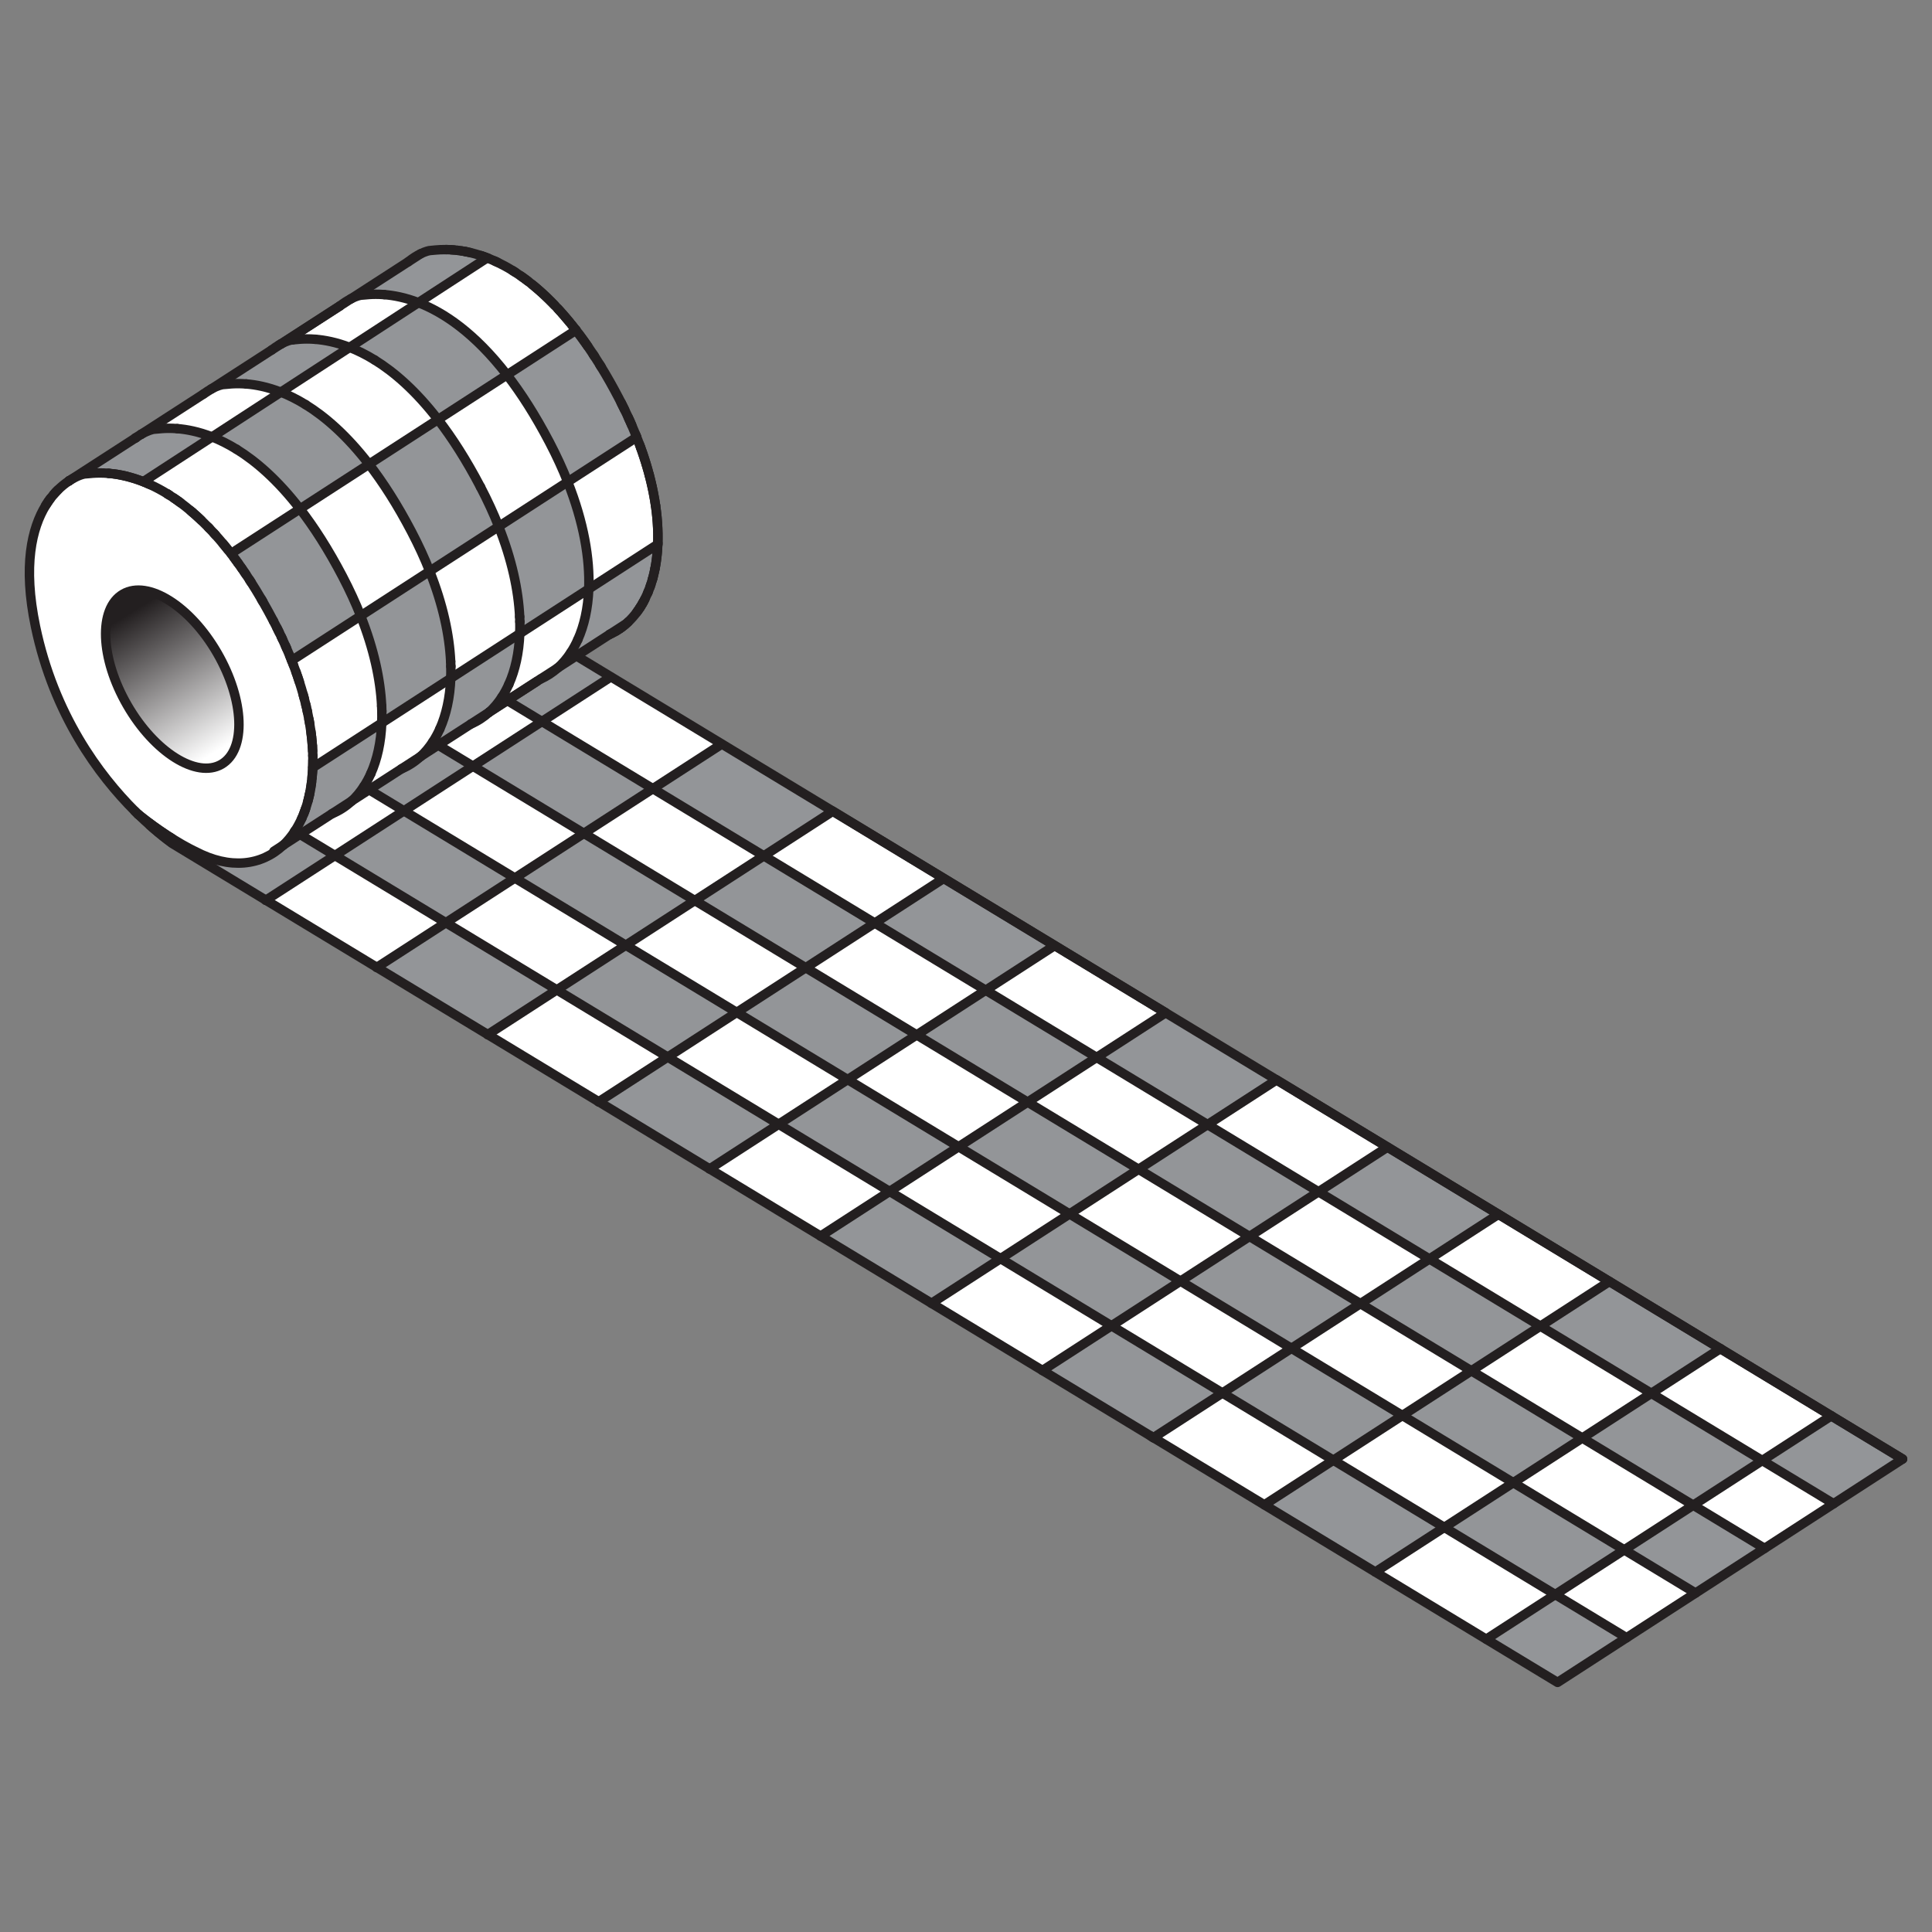 <?xml version="1.0" encoding="UTF-8"?>
<svg id="Non-Directional" xmlns="http://www.w3.org/2000/svg" xmlns:xlink="http://www.w3.org/1999/xlink" viewBox="0 0 2048 2048"><rect x="0" y="0" width="2048" height="2048" fill="#808080" stroke="none"/>
  <defs>
    <style>
      .cls-1 {
        fill: #939598;
      }

      .cls-1, .cls-2 {
        stroke-width: 0px;
      }

      .cls-3 {
        fill: none;
      }

      .cls-3, .cls-4 {
        stroke: #231f20;
        stroke-linecap: round;
        stroke-linejoin: round;
        stroke-width: 10px;
      }

      .cls-4 {
        fill: url(#linear-gradient);
      }

      .cls-2 {
        fill: #fff;
      }
    </style>
    <linearGradient id="linear-gradient" x1="229.8" y1="796.39" x2="138.98" y2="649.19" gradientTransform="translate(384.44 5.14) rotate(30)" gradientUnits="userSpaceOnUse">
      <stop offset="0" stop-color="#fff"/>
      <stop offset="1" stop-color="#231f20"/>
    </linearGradient>
  </defs>
  <g>
    <g>
      <polygon class="cls-1" points="1941.22 1500.85 2016.83 1546.64 1943.69 1593.99 1868.07 1548.2 1941.22 1500.85"/>
      <polygon class="cls-2" points="1943.69 1593.99 1870.53 1641.35 1794.91 1595.56 1868.07 1548.2 1943.69 1593.99"/>
      <polygon class="cls-2" points="1941.22 1500.85 1868.07 1548.2 1750.48 1476.99 1823.62 1429.63 1941.22 1500.85"/>
      <polygon class="cls-1" points="1870.53 1641.35 1797.38 1688.7 1721.77 1642.92 1794.91 1595.56 1870.53 1641.35"/>
      <polygon class="cls-1" points="1868.07 1548.2 1794.91 1595.56 1677.32 1524.35 1750.48 1476.99 1868.07 1548.2"/>
      <polygon class="cls-1" points="1823.62 1429.63 1750.48 1476.99 1632.88 1405.77 1706.02 1358.42 1823.62 1429.63"/>
      <polygon class="cls-2" points="1797.38 1688.7 1724.23 1736.06 1648.61 1690.27 1721.77 1642.92 1797.38 1688.7"/>
      <polygon class="cls-2" points="1677.32 1524.35 1794.91 1595.56 1721.77 1642.92 1604.17 1571.7 1677.32 1524.35"/>
      <polygon class="cls-2" points="1750.48 1476.99 1677.32 1524.35 1559.72 1453.13 1632.88 1405.77 1750.48 1476.99"/>
      <polygon class="cls-1" points="1724.23 1736.06 1651.08 1783.41 1575.51 1737.65 1575.56 1737.57 1648.61 1690.27 1724.23 1736.06"/>
      <polygon class="cls-1" points="1721.77 1642.92 1648.61 1690.27 1531.02 1619.06 1604.17 1571.7 1721.77 1642.92"/>
      <polygon class="cls-2" points="1588.42 1287.2 1706.02 1358.42 1632.88 1405.77 1515.28 1334.55 1588.42 1287.2"/>
      <polygon class="cls-1" points="1677.32 1524.35 1604.17 1571.7 1486.57 1500.48 1559.72 1453.13 1677.32 1524.35"/>
      <polygon class="cls-2" points="1531.02 1619.06 1648.61 1690.27 1575.56 1737.57 1575.51 1737.65 1457.9 1666.42 1457.93 1666.37 1531.02 1619.06"/>
      <polygon class="cls-1" points="1632.88 1405.77 1559.72 1453.13 1442.12 1381.91 1515.28 1334.55 1632.88 1405.77"/>
      <polygon class="cls-2" points="1604.17 1571.7 1531.02 1619.06 1413.42 1547.84 1486.57 1500.48 1604.17 1571.7"/>
      <polygon class="cls-1" points="1470.81 1215.97 1588.42 1287.2 1515.28 1334.55 1397.68 1263.33 1470.79 1216 1470.81 1215.97"/>
      <polygon class="cls-2" points="1559.72 1453.13 1486.57 1500.48 1368.98 1429.27 1442.12 1381.91 1559.72 1453.13"/>
      <polygon class="cls-1" points="1531.02 1619.06 1457.93 1666.37 1457.9 1666.42 1340.28 1595.2 1340.3 1595.17 1413.42 1547.84 1531.02 1619.06"/>
      <polygon class="cls-2" points="1515.28 1334.55 1442.12 1381.91 1324.53 1310.69 1397.68 1263.33 1515.28 1334.55"/>
      <polygon class="cls-1" points="1486.57 1500.48 1413.42 1547.84 1295.83 1476.62 1368.98 1429.27 1486.57 1500.48"/>
      <polygon class="cls-2" points="1470.81 1215.97 1470.79 1216 1397.68 1263.33 1280.08 1192.12 1353.16 1144.8 1353.2 1144.74 1470.81 1215.97"/>
      <polygon class="cls-1" points="1442.12 1381.91 1368.98 1429.27 1251.38 1358.05 1324.53 1310.69 1442.12 1381.91"/>
      <polygon class="cls-2" points="1413.42 1547.84 1340.3 1595.17 1340.28 1595.2 1222.67 1523.98 1295.83 1476.62 1413.42 1547.84"/>
      <polygon class="cls-1" points="1397.68 1263.33 1324.53 1310.69 1206.93 1239.47 1280.08 1192.12 1397.68 1263.33"/>
      <polygon class="cls-2" points="1251.38 1358.05 1368.98 1429.27 1295.83 1476.62 1178.23 1405.4 1251.38 1358.05"/>
      <polygon class="cls-1" points="1353.2 1144.74 1353.2 1144.74 1353.16 1144.8 1280.08 1192.12 1162.48 1120.9 1235.53 1073.61 1235.58 1073.52 1235.59 1073.52 1353.2 1144.74"/>
      <polygon class="cls-2" points="1324.53 1310.69 1251.38 1358.05 1133.78 1286.83 1206.93 1239.47 1324.53 1310.69"/>
      <polygon class="cls-1" points="1295.83 1476.62 1222.67 1523.98 1220 1522.35 1105.07 1452.76 1178.23 1405.4 1295.83 1476.62"/>
      <polygon class="cls-2" points="1162.48 1120.9 1280.08 1192.12 1206.93 1239.47 1089.33 1168.26 1162.48 1120.9"/>
      <polygon class="cls-1" points="1133.78 1286.83 1251.38 1358.05 1178.23 1405.4 1060.62 1334.19 1133.78 1286.83"/>
      <polygon class="cls-2" points="1117.97 1002.29 1235.58 1073.52 1235.53 1073.61 1162.48 1120.9 1044.88 1049.68 1117.9 1002.41 1117.97 1002.29"/>
      <polygon class="cls-1" points="1206.93 1239.47 1133.78 1286.83 1016.17 1215.61 1089.33 1168.26 1206.93 1239.47"/>
      <polygon class="cls-2" points="1178.23 1405.4 1105.07 1452.76 987.47 1381.54 1060.62 1334.19 1178.23 1405.4"/>
      <polygon class="cls-1" points="1044.88 1049.68 1162.48 1120.9 1089.33 1168.26 971.73 1097.04 1044.88 1049.68"/>
      <polygon class="cls-2" points="1016.17 1215.61 1133.78 1286.83 1060.62 1334.19 943.02 1262.97 1016.17 1215.61"/>
      <polygon class="cls-1" points="1117.97 1002.29 1117.9 1002.41 1044.88 1049.68 927.28 978.46 1000.26 931.22 1000.35 931.07 1117.97 1002.29"/>
      <polygon class="cls-2" points="971.73 1097.04 1089.33 1168.26 1016.17 1215.61 898.57 1144.39 971.73 1097.04"/>
      <polygon class="cls-1" points="943.02 1262.97 1060.62 1334.19 987.47 1381.54 869.87 1310.32 943.02 1262.97"/>
      <polygon class="cls-2" points="1044.88 1049.68 971.73 1097.04 854.12 1025.82 927.28 978.46 1044.88 1049.68"/>
      <polygon class="cls-1" points="1016.17 1215.61 943.02 1262.97 825.42 1191.75 898.57 1144.39 1016.17 1215.61"/>
      <polygon class="cls-2" points="882.74 859.84 1000.35 931.07 1000.26 931.22 927.28 978.46 809.68 907.24 882.63 860.02 882.74 859.84"/>
      <polygon class="cls-1" points="854.12 1025.82 971.73 1097.04 898.57 1144.39 780.97 1073.17 854.12 1025.82"/>
      <polygon class="cls-2" points="825.42 1191.75 943.02 1262.97 869.87 1310.32 752.27 1239.1 825.42 1191.75"/>
      <polygon class="cls-1" points="927.28 978.46 854.12 1025.82 736.53 954.6 809.68 907.24 927.28 978.46"/>
      <polygon class="cls-2" points="898.57 1144.39 825.42 1191.75 707.82 1120.53 780.97 1073.17 898.57 1144.39"/>
      <polygon class="cls-1" points="882.74 859.83 882.74 859.84 882.63 860.02 809.68 907.24 692.08 836.03 765 788.82 765.13 788.61 882.74 859.83"/>
      <polygon class="cls-2" points="736.53 954.6 854.12 1025.82 780.97 1073.17 663.38 1001.96 736.53 954.6"/>
      <polygon class="cls-1" points="707.82 1120.53 825.42 1191.75 752.27 1239.1 634.68 1167.88 707.82 1120.53"/>
      <polygon class="cls-2" points="809.68 907.24 736.53 954.6 618.93 883.38 692.08 836.03 809.68 907.24"/>
      <polygon class="cls-1" points="780.97 1073.17 707.82 1120.53 590.23 1049.31 663.38 1001.96 780.97 1073.17"/>
      <polygon class="cls-2" points="647.52 717.39 765.13 788.61 765 788.82 692.08 836.03 574.48 764.81 647.37 717.63 647.52 717.39"/>
      <polygon class="cls-1" points="736.53 954.6 663.38 1001.96 545.78 930.74 618.93 883.38 736.53 954.6"/>
      <polygon class="cls-2" points="590.23 1049.31 707.82 1120.53 634.68 1167.88 634.67 1167.88 517.08 1096.67 590.23 1049.31"/>
      <path class="cls-2" d="M696.42,548.39c.74,7.87,1.06,15.46.99,22.74,0,.65-.02,1.31-.03,1.96-.02.6-.03,1.21-.05,1.81,0,.14,0,.26,0,.4-.02.56-.04,1.11-.06,1.65l-73.16,47.36c1.28-32.19-5.34-70.7-22.32-113.54l73.08-47.31.08-.03c1.03,2.6,2.02,5.18,2.98,7.75.33.9.66,1.8.98,2.7.11.29.22.59.32.88.4,1.1.78,2.2,1.17,3.29.32.9.63,1.81.94,2.71.17.51.35,1.01.51,1.52.33.98.65,1.96.97,2.94.39,1.19.77,2.37,1.14,3.55.29.94.59,1.89.87,2.82.14.46.28.91.41,1.36.29.95.56,1.9.84,2.85.28.95.55,1.9.81,2.84.28.99.55,1.98.81,2.95.16.56.32,1.13.46,1.69.02.05.02.09.04.14.24.92.48,1.83.71,2.74.29,1.14.57,2.28.85,3.41.23.96.46,1.92.68,2.87.09.38.17.75.26,1.13.22.92.42,1.83.62,2.74.05.22.1.44.14.65.2.9.38,1.8.57,2.68.23,1.11.45,2.21.66,3.31.43,2.19.83,4.37,1.2,6.53.35,2.07.68,4.13.98,6.18.02.13.04.26.06.38.6,4.19,1.1,8.31,1.48,12.37Z"/>
      <path class="cls-1" d="M646.37,672.37l-35.41,22.88-5.87-3.56c2.75-4.22,5.25-8.8,7.45-13.73,6.68-14.92,10.76-32.98,11.57-53.65l73.16-47.36c-.06,1.51-.14,3.01-.23,4.5-.05.74-.1,1.47-.15,2.21-.06.74-.12,1.47-.18,2.2-.07.75-.14,1.5-.21,2.25-.22,2.13-.47,4.23-.76,6.31-.1.7-.2,1.39-.31,2.08-.07.44-.14.88-.21,1.32-.05.4-.12.8-.19,1.2l-.32,1.78c-.09.5-.18.99-.28,1.49-.03.17-.06.34-.1.5-.12.62-.24,1.22-.37,1.83-.1.48-.2.97-.31,1.45-.08.35-.15.69-.23,1.03-.19.84-.38,1.68-.59,2.52-.17.68-.33,1.35-.51,2.01-.14.53-.28,1.07-.43,1.59-.05.2-.11.41-.17.62-.14.52-.29,1.04-.44,1.56-.4,1.35-.81,2.69-1.25,4.01-.21.63-.42,1.26-.64,1.88-.14.41-.28.8-.42,1.2-.52,1.45-1.06,2.87-1.63,4.27-.23.59-.48,1.19-.73,1.77-.94,2.22-1.93,4.37-2.98,6.46l-.52,1.01c-.23.45-.47.9-.72,1.35-.2.39-.41.78-.63,1.17-.02.04-.03.07-.05.1-.26.47-.52.93-.78,1.39-.05.08-.1.17-.14.24-.28.48-.56.95-.85,1.43-.27.46-.55.91-.83,1.35-.05.09-.11.19-.17.28-.29.44-.56.88-.85,1.31-.02.04-.05.07-.07.11-.2.3-.4.59-.59.89-.22.32-.44.65-.66.96-.24.35-.49.7-.74,1.04-.32.45-.65.89-.98,1.34-2.8,3.77-5.84,7.19-9.09,10.26-.32.32-.65.62-.98.92-.66.61-1.34,1.2-2.01,1.77-.32.28-.65.55-.97.81-.52.43-1.04.84-1.57,1.25-.25.2-.5.38-.74.57-.4.3-.8.59-1.2.88-.26.2-.53.38-.8.56-.34.24-.68.47-1.01.7-.27.19-.54.37-.82.54-.36.24-.72.47-1.09.7-.41.26-.83.52-1.26.77-.29.17-.58.35-.87.5-.29.17-.58.34-.86.5-.83.47-1.67.91-2.52,1.33-.47.24-.95.47-1.42.69-.47.23-.95.45-1.44.66Z"/>
      <polygon class="cls-1" points="574.48 764.81 692.08 836.03 618.93 883.38 501.33 812.16 574.48 764.81"/>
      <path class="cls-1" d="M674.9,463.29s.03.1.05.14l-.08.03-73.08,47.31c-5.37-13.58-11.79-27.59-19.33-41.97-15.03-28.69-30.17-52.2-45.02-71.43l73.15-47.35c.92,1.2,1.86,2.42,2.79,3.65.47.62.93,1.24,1.4,1.87.47.62.93,1.26,1.4,1.89l1.4,1.92c.93,1.29,1.86,2.59,2.8,3.91.47.66.94,1.33,1.41,2,.44.63.88,1.26,1.32,1.9,1.9,2.75,3.8,5.57,5.71,8.47.47.71.94,1.43,1.41,2.16,1.88,2.89,3.76,5.86,5.64,8.9.47.76.95,1.52,1.41,2.29,6.12,10.01,12.25,20.8,18.35,32.46.94,1.8,1.86,3.59,2.77,5.37,1.31,2.57,2.58,5.13,3.81,7.68,1.26,2.59,2.47,5.16,3.65,7.73.37.79.73,1.58,1.09,2.37.17.38.35.77.53,1.17.33.74.66,1.47.98,2.21.39.86.77,1.74,1.14,2.6,1.51,3.46,2.95,6.89,4.33,10.31.32.8.65,1.6.97,2.41Z"/>
      <polygon class="cls-2" points="545.78 930.74 663.38 1001.96 590.23 1049.31 472.63 978.09 545.78 930.74"/>
      <path class="cls-1" d="M647.52,717.39l-.15.24-72.89,47.19-36.75-22.26,31.73-20.51,3.26-2.1h0c6.73-2.92,12.95-6.95,18.59-12.01l.02-.02,19.63-12.67,36.56,22.14Z"/>
      <path class="cls-1" d="M601.79,510.77c16.97,42.84,23.6,81.35,22.32,113.54l-73.15,47.35c.17-4.13.2-8.36.1-12.7-.04-1.72-.11-3.46-.19-5.22-1.35-28.23-8.3-60.47-22.22-95.63l73.14-47.35Z"/>
      <path class="cls-2" d="M550.96,671.67l73.15-47.35c-.81,20.67-4.89,38.73-11.57,53.65-2.2,4.92-4.7,9.51-7.45,13.73-4.04,6.21-8.66,11.64-13.76,16.23l-.02.02-18.59,12.01h0l-3.26,2.1-31.74,20.5-5.78-3.5c2.75-4.22,5.24-8.8,7.45-13.73,6.68-14.91,10.76-32.98,11.57-53.66Z"/>
      <polygon class="cls-2" points="618.93 883.38 545.78 930.74 428.18 859.52 501.33 812.16 618.93 883.38"/>
      <path class="cls-2" d="M608.95,347.9c.55.7,1.1,1.41,1.65,2.12l-73.15,47.35c-34.46-44.64-67.38-66.29-93.91-76.57l71.02-46.22.36-1.82c.88.33,1.77.67,2.65,1.02,2.23.88,4.5,1.83,6.82,2.89.46.21.92.42,1.39.64s.93.44,1.41.66c5.19,2.47,10.59,5.39,16.16,8.83.96.59,1.92,1.2,2.89,1.82,1.94,1.25,3.9,2.56,5.88,3.94.98.68,1.98,1.39,2.98,2.11.66.47,1.32.96,1.99,1.45.83.62,1.68,1.26,2.53,1.91,1.52,1.16,3.04,2.35,4.57,3.59.51.41,1.02.83,1.54,1.26.51.42,1.02.85,1.54,1.28.51.43,1.03.86,1.55,1.31.51.44,1.03.88,1.55,1.33s1.04.9,1.56,1.36c.53.46,1.04.92,1.56,1.39.54.48,1.08.98,1.62,1.47.5.46,1.01.92,1.52,1.4.53.49,1.05.98,1.58,1.47,1.05,1,2.11,2.01,3.17,3.04.53.52,1.06,1.04,1.59,1.57l1.59,1.59c.53.54,1.07,1.08,1.6,1.63s1.07,1.1,1.61,1.66c1.22,1.27,2.44,2.57,3.68,3.9.92,1,1.85,2.01,2.78,3.04.54.6,1.08,1.2,1.62,1.82.54.61,1.08,1.23,1.62,1.85,1.63,1.86,3.26,3.78,4.9,5.75.55.65,1.09,1.32,1.64,1.98.65.79,1.3,1.59,1.95,2.4l1.33,1.67c.55.69,1.1,1.38,1.65,2.09Z"/>
      <path class="cls-2" d="M601.79,510.77l-73.14,47.35c-5.38-13.58-11.79-27.59-19.33-41.97-15.03-28.69-30.17-52.19-45.02-71.42l73.15-47.36c14.85,19.23,29.99,42.74,45.02,71.43,7.53,14.38,13.95,28.39,19.33,41.97Z"/>
      <polygon class="cls-1" points="590.23 1049.31 517.08 1096.67 399.48 1025.45 472.63 978.09 590.23 1049.31"/>
      <path class="cls-2" d="M537.73,742.55l36.75,22.26-73.15,47.35-36.84-22.31,34.62-22.36c7.07-3,13.58-7.22,19.45-12.56l19.18-12.38Z"/>
      <path class="cls-2" d="M551.06,658.97c.11,4.34.07,8.57-.1,12.7l-73.15,47.36c.17-4.13.2-8.36.1-12.7-.04-1.72-.11-3.47-.19-5.22-1.35-28.23-8.3-60.48-22.23-95.63l73.16-47.35c13.92,35.16,20.88,67.4,22.22,95.63.08,1.76.15,3.5.19,5.22Z"/>
      <path class="cls-1" d="M477.81,719.03l73.15-47.36c-.81,20.68-4.89,38.74-11.57,53.66-2.21,4.92-4.7,9.5-7.45,13.73-3.94,6.05-8.42,11.36-13.37,15.86l-.02.02-19.45,12.56-34.62,22.36-5.7-3.45c2.75-4.22,5.24-8.8,7.45-13.72,6.68-14.92,10.76-32.99,11.57-53.66Z"/>
      <polygon class="cls-1" points="428.18 859.52 545.78 930.74 472.63 978.09 355.03 906.88 428.18 859.52"/>
      <path class="cls-1" d="M537.44,397.38l-73.15,47.36c-23.6-30.58-46.49-50.37-67.09-63.12-9.38-5.8-18.29-10.14-26.58-13.37l72.91-47.45c26.54,10.28,59.45,31.93,93.91,76.57Z"/>
      <path class="cls-1" d="M528.65,558.13l-73.16,47.35c-5.37-13.58-11.79-27.58-19.33-41.96-15.03-28.69-30.17-52.19-45.02-71.42l73.15-47.36c14.85,19.23,29.99,42.73,45.02,71.42,7.54,14.38,13.95,28.39,19.33,41.97Z"/>
      <path class="cls-1" d="M514.91,272.77l-.36,1.82-71.02,46.22c-14.09-5.47-26.39-7.72-36.15-8.5-13.28-1.07-21.9.58-24.03.58-1.59,0-5.83,1.07-11.35,3.86l60.82-39.29,13.01-8.41c5.19-2.53,9.14-3.51,10.67-3.51,1.68,0,7.35-1.01,16.15-.93.31,0,.62,0,.93,0,1.51.03,3.1.09,4.79.19.41.03.82.05,1.23.08.22.02.44.03.65.05.39.03.78.06,1.19.1,1.08.09,2.2.21,3.34.35.33.04.66.08.99.12,1,.12,2.02.26,3.07.43.35.05.7.11,1.05.17.71.11,1.42.23,2.14.36.71.13,1.44.26,2.17.41,0,0,.02,0,.03,0,.37.08.74.15,1.11.23.38.08.75.16,1.13.24.67.14,1.35.29,2.02.46,3.57.83,7.32,1.87,11.24,3.16.43.14.85.28,1.28.43.43.14.86.29,1.29.44.43.15.86.3,1.29.46.44.16.87.32,1.32.48Z"/>
      <path class="cls-1" d="M501.33,812.16l-73.15,47.36-36.92-22.36,34.23-22.11c7.4-3.08,14.21-7.49,20.3-13.12l.02-.02,18.68-12.07,36.84,22.31Z"/>
      <path class="cls-1" d="M477.91,706.33c.11,4.34.07,8.57-.1,12.7l-73.15,47.35c.17-4.13.2-8.36.1-12.7-.04-1.72-.11-3.46-.19-5.22-1.35-28.23-8.3-60.47-22.23-95.63l73.15-47.36c13.93,35.16,20.88,67.41,22.23,95.63.08,1.75.15,3.5.19,5.22Z"/>
      <path class="cls-2" d="M404.66,766.38l73.15-47.35c-.81,20.67-4.89,38.74-11.57,53.66-2.21,4.92-4.7,9.5-7.45,13.72-3.83,5.89-8.19,11.09-12.98,15.52l-.02.02-20.3,13.12-34.23,22.11-5.62-3.4c2.75-4.22,5.24-8.8,7.45-13.73,6.68-14.91,10.76-32.98,11.57-53.66Z"/>
      <polygon class="cls-2" points="472.63 978.09 399.48 1025.45 281.88 954.23 355.03 906.88 472.63 978.09"/>
      <path class="cls-2" d="M464.29,444.73l-73.15,47.36c-23.6-30.58-46.49-50.37-67.09-63.12-9.29-5.74-18.12-10.06-26.34-13.28l72.91-47.45c8.29,3.22,17.2,7.57,26.58,13.37,20.6,12.74,43.49,32.53,67.09,63.12Z"/>
      <path class="cls-2" d="M455.49,605.48l-73.15,47.36c-5.37-13.58-11.79-27.59-19.33-41.97-15.03-28.69-30.17-52.18-45.02-71.41l73.15-47.36c14.85,19.23,29.99,42.73,45.02,71.42,7.53,14.38,13.95,28.39,19.33,41.96Z"/>
      <path class="cls-2" d="M443.53,320.8l-72.91,47.45c-14.19-5.53-26.57-7.8-36.39-8.59-13.28-1.07-21.9.58-24.03.58-1.67,0-6.25,1.17-12.16,4.28l62.24-40.21,11.72-7.57c5.52-2.79,9.76-3.86,11.35-3.86,2.13,0,10.76-1.65,24.03-.58,9.76.78,22.06,3.04,36.15,8.5Z"/>
      <path class="cls-2" d="M391.25,837.16l36.92,22.36-73.15,47.35-37.01-22.41,33.85-21.87h0c7.74-3.15,14.83-7.74,21.15-13.66l.02-.02,18.21-11.76Z"/>
      <path class="cls-2" d="M404.76,753.68c.11,4.34.07,8.57-.1,12.7l-72.99,47.25h-.15c.02-.41.03-.82.05-1.23.02-.66.04-1.33.05-2,.02-.74.03-1.47.04-2.22,0-.71.02-1.42.02-2.14,0-1.65-.02-3.32-.06-5.01-.04-1.72-.11-3.47-.19-5.22-.05-.95-.1-1.89-.16-2.86-.05-.81-.1-1.63-.16-2.46,0-.08-.02-.17-.02-.24-.06-.77-.12-1.55-.18-2.33-.05-.47-.08-.95-.13-1.42-.05-.63-.11-1.26-.17-1.89-.11-1.16-.23-2.33-.36-3.5-.02-.2-.05-.41-.08-.62-.05-.54-.12-1.08-.19-1.63-.08-.64-.16-1.29-.24-1.93s-.17-1.3-.26-1.95c-.36-2.7-.78-5.44-1.25-8.2-.15-.91-.31-1.83-.47-2.75-.1-.53-.2-1.06-.29-1.59-.46-2.49-.95-5.01-1.5-7.54-.14-.68-.29-1.35-.44-2.04-.3-1.38-.62-2.76-.95-4.15-.14-.58-.27-1.16-.41-1.74-.53-2.21-1.09-4.44-1.69-6.68-.35-1.35-.72-2.71-1.11-4.07-1.22-4.4-2.56-8.86-4.03-13.38-.34-1.05-.68-2.11-1.04-3.18-.35-1.06-.71-2.13-1.08-3.2-.29-.84-.59-1.69-.89-2.54-.2-.59-.41-1.17-.62-1.76-.86-2.41-1.76-4.84-2.7-7.28-.25-.66-.5-1.33-.77-2-.34-.89-.69-1.78-1.04-2.68l73.15-47.35c13.93,35.16,20.88,67.4,22.23,95.63.08,1.76.15,3.5.19,5.22Z"/>
      <path class="cls-1" d="M331.67,813.63l72.99-47.25c-.81,20.68-4.89,38.74-11.57,53.66-2.21,4.92-4.7,9.51-7.45,13.73-3.74,5.74-7.95,10.81-12.6,15.16l-.02.02-21.15,13.66h0l-33.85,21.87-5.53-3.35c2.75-4.22,5.24-8.8,7.45-13.72.63-1.41,1.24-2.86,1.83-4.34.2-.47.38-.94.56-1.42.19-.49.38-.98.56-1.48.19-.51.38-1.02.56-1.54.17-.49.35-.98.51-1.48.86-2.55,1.66-5.16,2.38-7.86.13-.47.25-.93.37-1.4.08-.32.17-.65.26-.98.15-.61.3-1.23.44-1.84.14-.61.29-1.22.42-1.83,0-.02,0-.03,0-.05.14-.62.28-1.25.41-1.88.14-.63.26-1.27.38-1.91.23-1.17.44-2.37.65-3.57.08-.41.14-.81.2-1.23.14-.83.26-1.68.39-2.52.08-.53.15-1.05.22-1.59.08-.59.17-1.2.23-1.8.15-1.21.29-2.44.41-3.67.25-2.38.44-4.8.59-7.26.05-.82.09-1.65.14-2.47.02-.47.05-.94.06-1.42,0-.08,0-.14,0-.22h.15Z"/>
      <path class="cls-1" d="M391.14,492.09l-73.15,47.36c-23.6-30.58-46.49-50.37-67.09-63.12-9.2-5.69-17.94-9.98-26.1-13.19l72.91-47.45c8.22,3.22,17.05,7.53,26.34,13.28,20.6,12.74,43.49,32.53,67.09,63.12Z"/>
      <path class="cls-1" d="M382.34,652.84l-73.15,47.35s-.02-.03-.02-.05c-.33-.83-.67-1.67-1.01-2.5-.33-.83-.68-1.67-1.02-2.51-1.06-2.58-2.16-5.18-3.31-7.8-.38-.86-.75-1.73-1.14-2.59-1.08-2.45-2.2-4.91-3.36-7.38-.36-.78-.73-1.57-1.11-2.37-.74-1.57-1.5-3.16-2.29-4.75-.38-.8-.77-1.59-1.17-2.39-.39-.8-.79-1.59-1.2-2.39-1.2-2.4-2.44-4.81-3.71-7.23-3.76-7.17-7.52-14.02-11.28-20.56-.5-.87-1.01-1.74-1.51-2.59-3.65-6.27-7.31-12.25-10.96-17.95-.48-.76-.97-1.51-1.46-2.26-1.34-2.07-2.68-4.1-4.01-6.09-.57-.86-1.14-1.7-1.72-2.54-.63-.94-1.28-1.87-1.92-2.8-.54-.79-1.09-1.56-1.63-2.34-.67-.95-1.33-1.89-2-2.82-.37-.52-.74-1.04-1.12-1.56-.14-.2-.27-.38-.41-.57-.47-.65-.93-1.29-1.4-1.92-.31-.42-.62-.85-.92-1.26-.53-.71-1.05-1.41-1.58-2.11-1.03-1.37-2.05-2.71-3.07-4.04l.14-.11,72.99-47.25c14.85,19.24,29.99,42.73,45.02,71.41,7.53,14.38,13.95,28.39,19.33,41.97Z"/>
      <path class="cls-1" d="M370.62,368.25l-72.91,47.45c-14.29-5.6-26.75-7.9-36.63-8.69-13.28-1.06-21.9.59-24.03.59-1.76,0-6.73,1.29-13.09,4.76l63.97-41.32,10.04-6.48.07-.04c5.92-3.1,10.49-4.28,12.16-4.28,2.13,0,10.76-1.65,24.03-.58,9.83.79,22.2,3.06,36.39,8.59Z"/>
      <path class="cls-1" d="M355.03,906.88l-73.15,47.36-97.95-59.32c-.55-.39-1.11-.8-1.69-1.23-5.52-4.04-12.63-9.57-20.76-16.63-.85-.74-1.72-1.51-2.59-2.29-3.95-3.5-8.1-7.34-12.42-11.55l.02-.02c.45.36.89.72,1.34,1.07,10.44,8.34,20.13,15.21,28.52,20.7.6.39,1.19.77,1.77,1.15.83.53,1.64,1.05,2.44,1.56t0,0c.8.5,1.59,1,2.36,1.48,14.69,9.15,24.01,13.35,24.01,13.35,36.8,19.4,70.29,15.25,93.28-6.56l17.81-11.51,37.01,22.41Z"/>
      <path class="cls-2" d="M309.19,700.19c.35.89.71,1.79,1.04,2.68.26.67.52,1.33.77,2,.94,2.44,1.83,4.87,2.7,7.28.21.59.42,1.17.62,1.76.3.85.6,1.7.89,2.54.37,1.07.73,2.13,1.08,3.2.36,1.06.71,2.12,1.04,3.18,1.47,4.52,2.81,8.98,4.03,13.38.38,1.36.75,2.72,1.11,4.07.6,2.25,1.17,4.47,1.69,6.68.14.59.28,1.17.41,1.74.33,1.39.65,2.77.95,4.15.15.68.3,1.36.44,2.04.55,2.53,1.04,5.05,1.5,7.54.11.53.2,1.06.29,1.59.17.92.32,1.84.47,2.75.47,2.77.89,5.5,1.25,8.2.09.65.18,1.3.26,1.95.08.65.17,1.29.24,1.93.07.55.13,1.09.19,1.63.03.21.05.42.08.62.13,1.17.25,2.34.36,3.5.06.63.12,1.26.17,1.89.05.47.08.95.13,1.42.06.77.12,1.56.18,2.33,0,.08,0,.16.02.24.06.82.11,1.65.16,2.46.06.96.11,1.91.16,2.86.08,1.75.15,3.5.19,5.22.04,1.68.06,3.35.06,5.01,0,.72,0,1.44-.02,2.14,0,.74-.02,1.48-.04,2.22-.02.67-.03,1.34-.05,2l-.05,1.22c0,.08,0,.14,0,.22-.02.47-.04.95-.06,1.42-.05.83-.09,1.65-.14,2.47-.15,2.46-.35,4.88-.59,7.26-.12,1.23-.26,2.46-.41,3.67-.08.6-.15,1.2-.23,1.8-.07.53-.14,1.06-.22,1.59-.13.84-.26,1.68-.39,2.52-.06.41-.13.82-.2,1.23-.2,1.2-.42,2.4-.65,3.57-.12.64-.25,1.28-.38,1.91-.13.63-.26,1.26-.41,1.88,0,.02,0,.04,0,.05-.14.62-.28,1.23-.42,1.83-.14.62-.29,1.23-.44,1.84-.09.33-.17.66-.26.98-.12.47-.24.93-.37,1.4-.72,2.7-1.52,5.31-2.38,7.86-.17.5-.34.99-.51,1.48-.18.52-.37,1.03-.56,1.54-.18.5-.37.99-.56,1.48-.18.48-.37.95-.56,1.42-.59,1.47-1.2,2.92-1.83,4.34-2.21,4.92-4.7,9.5-7.45,13.72h0c-3.65,5.62-7.76,10.58-12.28,14.86-23,21.81-56.48,25.96-93.28,6.56,0,0-9.32-4.2-24.01-13.35-.77-.48-1.56-.98-2.36-1.48t0,0c-.8-.51-1.62-1.03-2.44-1.56-.58-.38-1.17-.76-1.77-1.15-8.39-5.5-18.08-12.37-28.52-20.7-.44-.35-.89-.71-1.34-1.07l-.02.02h0c-1.2-1.17-2.41-2.36-3.62-3.58-37.77-37.78-85.65-101.72-105.23-195.46-13.52-64.72-3.83-104.54,10.85-128.49.81-1.32,1.64-2.6,2.48-3.83.28-.41.56-.81.84-1.21.57-.8,1.14-1.58,1.71-2.34,1.15-1.52,2.32-2.95,3.49-4.31.59-.68,1.18-1.34,1.77-1.98.29-.32.59-.63.89-.95.3-.31.59-.62.89-.92.29-.3.59-.59.89-.89,3.86-3.81,7.7-6.84,11.29-9.22h0l.37-.24.41-.26c.12-.08.24-.16.36-.23.08-.05.14-.09.22-.14,8.04-5.07,14.59-6.87,16.67-6.87s10.75-1.65,24.03-.59h0c.32.02.63.05.95.08.32.03.65.06.98.09,1.35.13,2.76.29,4.21.48.53.08,1.07.15,1.62.23.55.08,1.1.17,1.66.26.63.11,1.28.21,1.93.33,1.06.19,2.14.4,3.24.62.05,0,.11.02.16.03.54.11,1.08.23,1.63.35.6.14,1.21.27,1.83.42.02,0,.05,0,.07.02.59.14,1.19.29,1.79.44,2.49.63,5.07,1.36,7.72,2.2,1.33.42,2.68.87,4.04,1.35.68.24,1.38.49,2.07.74s1.38.52,2.09.79c.35.14.7.27,1.05.41.35.14.71.28,1.06.42.34.14.68.27,1.02.41l.05.02c.7.29,1.4.58,2.1.89.38.16.75.32,1.14.5.73.32,1.46.65,2.2.98,5.88,2.7,12.03,5.96,18.39,9.89.65.4,1.29.8,1.94,1.22,1.47.93,2.96,1.91,4.46,2.92.52.35,1.05.71,1.58,1.07.53.37,1.07.74,1.62,1.13.38.26.76.53,1.14.8.36.26.73.52,1.1.79.59.42,1.17.85,1.76,1.29,3.47,2.56,6.98,5.33,10.53,8.32.67.56,1.35,1.14,2.02,1.72.02.02.05.04.07.05,1.37,1.18,2.74,2.39,4.11,3.63.7.63,1.4,1.27,2.1,1.92.35.32.71.65,1.05.98.71.65,1.41,1.32,2.12,2,2.48,2.35,4.98,4.83,7.48,7.4.36.38.72.74,1.07,1.12,1.62,1.68,3.25,3.42,4.89,5.21.48.53.96,1.06,1.45,1.6,2.71,3,5.43,6.13,8.16,9.4.62.73,1.23,1.47,1.83,2.22.5.61,1,1.23,1.5,1.84.6.74,1.2,1.49,1.8,2.24,1.11,1.39,2.21,2.8,3.32,4.24,1.02,1.32,2.04,2.67,3.07,4.04.53.7,1.05,1.41,1.58,2.11.31.41.62.84.92,1.26.47.63.93,1.27,1.4,1.92.14.19.28.38.41.57.38.52.75,1.03,1.12,1.56.67.93,1.33,1.87,2,2.82.54.77,1.09,1.56,1.63,2.34.64.92,1.29,1.86,1.92,2.8.58.84,1.15,1.69,1.72,2.54,1.34,1.99,2.68,4.02,4.01,6.09.49.74.97,1.5,1.46,2.26,3.65,5.71,7.31,11.68,10.96,17.95.5.86,1.01,1.72,1.51,2.59,3.76,6.54,7.52,13.39,11.28,20.56,1.27,2.42,2.5,4.83,3.71,7.23.41.8.8,1.59,1.2,2.39.4.8.79,1.59,1.17,2.39.78,1.59,1.54,3.18,2.29,4.75.38.79.75,1.58,1.11,2.37,1.16,2.47,2.28,4.93,3.36,7.38.39.86.77,1.73,1.14,2.59,1.14,2.62,2.25,5.22,3.31,7.8.35.84.68,1.68,1.02,2.51s.68,1.67,1.01,2.5c0,.02,0,.03.02.05Z"/>
      <path class="cls-2" d="M317.99,539.45l-72.99,47.25-.14.11c-1.11-1.44-2.22-2.85-3.32-4.24-.6-.76-1.2-1.5-1.8-2.24-.5-.62-1-1.23-1.5-1.84-.61-.75-1.23-1.49-1.83-2.22-2.73-3.27-5.45-6.4-8.16-9.4-.48-.54-.97-1.07-1.45-1.6-1.64-1.79-3.27-3.53-4.89-5.21-.35-.38-.71-.75-1.07-1.12-2.5-2.58-5-5.05-7.48-7.4-.71-.68-1.41-1.35-2.12-2-.35-.34-.7-.66-1.05-.98-.7-.65-1.41-1.29-2.1-1.92-1.38-1.25-2.75-2.46-4.11-3.63-.02-.02-.05-.03-.07-.05-.68-.59-1.35-1.16-2.02-1.72-3.56-2.99-7.07-5.76-10.53-8.32-.59-.44-1.18-.87-1.76-1.29-.37-.27-.74-.53-1.1-.79-.38-.27-.76-.54-1.14-.8-.54-.38-1.08-.76-1.62-1.13-.53-.37-1.05-.73-1.58-1.07-1.5-1.01-2.98-1.99-4.46-2.92-.65-.41-1.29-.82-1.94-1.22-6.36-3.93-12.51-7.19-18.39-9.89-.74-.34-1.47-.67-2.2-.98-.38-.17-.76-.34-1.14-.5-.71-.31-1.41-.6-2.1-.89l-.05-.02-.96-1.48,71.88-46.77c8.16,3.21,16.9,7.49,26.1,13.19,20.6,12.74,43.49,32.53,67.09,63.12Z"/>
      <path class="cls-2" d="M297.71,415.7l-72.91,47.45c-14.4-5.67-26.94-7.98-36.87-8.78-13.28-1.07-21.9.58-24.03.58-1.86,0-7.34,1.45-14.26,5.42l65.99-42.63,8.33-5.38c6.36-3.47,11.33-4.76,13.09-4.76,2.13,0,10.76-1.65,24.03-.59,9.88.79,22.34,3.09,36.63,8.69Z"/>
      <path class="cls-1" d="M152.92,509.92l.96,1.48c-.34-.14-.68-.28-1.02-.41-.16-.07-.32-.14-.47-.2-.2-.08-.39-.16-.59-.23-.35-.14-.7-.29-1.05-.41-.7-.28-1.4-.54-2.09-.79-.7-.26-1.38-.51-2.07-.74-1.37-.48-2.71-.93-4.04-1.35-2.65-.85-5.23-1.58-7.72-2.2-.6-.15-1.2-.3-1.79-.44-.02,0-.05-.02-.07-.02-.62-.15-1.23-.29-1.83-.42-.55-.12-1.09-.24-1.63-.35-.05,0-.11-.02-.16-.03-1.1-.23-2.18-.44-3.24-.62-.65-.12-1.3-.23-1.93-.33-.56-.09-1.11-.18-1.66-.26-.55-.08-1.08-.16-1.62-.23-1.45-.19-2.86-.35-4.21-.48-.33-.04-.65-.07-.98-.09-.32-.03-.63-.06-.95-.08h0c-13.28-1.06-21.89.59-24.03.59s-8.63,1.8-16.67,6.87l69.58-44.95h0l.08-.05,5.89-3.8c6.92-3.97,12.4-5.42,14.26-5.42,2.13,0,10.75-1.65,24.03-.58,9.93.8,22.48,3.11,36.87,8.78l-71.88,46.77Z"/>
    </g>
    <g>
      <path class="cls-3" d="M397.2,381.62c20.6,12.74,43.49,32.53,67.09,63.12,14.85,19.23,29.99,42.73,45.02,71.42"/>
      <path class="cls-3" d="M551.06,658.97c-.04-1.72-.11-3.46-.19-5.22"/>
      <path class="cls-3" d="M397.2,381.62c-9.38-5.8-18.29-10.14-26.58-13.37-14.19-5.53-26.57-7.8-36.39-8.59"/>
      <path class="cls-3" d="M539.39,725.33c6.68-14.91,10.76-32.98,11.57-53.66.17-4.13.2-8.36.1-12.7"/>
      <path class="cls-3" d="M550.87,653.75c-1.35-28.23-8.3-60.47-22.22-95.63-5.38-13.58-11.79-27.59-19.33-41.97"/>
      <path class="cls-3" d="M477.72,701.11c-1.35-28.23-8.3-60.48-22.23-95.63-5.37-13.58-11.79-27.58-19.33-41.96-15.03-28.69-30.17-52.19-45.02-71.42-23.6-30.58-46.49-50.37-67.09-63.12"/>
      <path class="cls-3" d="M477.91,706.33c-.04-1.72-.11-3.47-.19-5.22"/>
      <path class="cls-3" d="M324.05,428.98c-9.29-5.74-18.12-10.06-26.34-13.28-14.29-5.6-26.75-7.9-36.63-8.69"/>
      <path class="cls-3" d="M466.24,772.68c6.68-14.92,10.76-32.99,11.57-53.66.17-4.13.2-8.36.1-12.7"/>
      <path class="cls-3" d="M179.69,524.91c-.65-.41-1.29-.82-1.94-1.22"/>
      <path class="cls-3" d="M185.72,528.91c-.53-.37-1.06-.73-1.58-1.07"/>
      <path class="cls-3" d="M188.48,530.84c-.38-.27-.75-.54-1.14-.8"/>
      <path class="cls-3" d="M191.33,532.92c-.59-.44-1.18-.87-1.76-1.29"/>
      <path class="cls-3" d="M203.89,542.96c-.68-.59-1.35-1.16-2.02-1.72"/>
      <path class="cls-3" d="M213.34,551.54c-.71-.68-1.41-1.35-2.12-2-.35-.34-.7-.66-1.05-.98-.7-.65-1.41-1.29-2.1-1.92-1.38-1.25-2.75-2.46-4.11-3.63"/>
      <path class="cls-3" d="M221.9,560.06c-.35-.38-.71-.75-1.07-1.12"/>
      <path class="cls-3" d="M228.24,566.88c-.49-.54-.97-1.07-1.45-1.6"/>
      <path class="cls-3" d="M238.23,578.5c-.61-.75-1.23-1.49-1.83-2.22"/>
      <path class="cls-3" d="M241.53,582.58c-.6-.76-1.2-1.5-1.8-2.24"/>
      <path class="cls-3" d="M249.51,592.97c-.53-.71-1.05-1.41-1.58-2.11"/>
      <path class="cls-3" d="M251.83,596.15c-.47-.65-.93-1.29-1.4-1.92"/>
      <path class="cls-3" d="M253.37,598.28c-.37-.53-.74-1.04-1.12-1.56"/>
      <path class="cls-3" d="M257,603.43c-.54-.78-1.09-1.56-1.63-2.34"/>
      <path class="cls-3" d="M260.63,608.77c-.57-.85-1.14-1.7-1.72-2.54"/>
      <path class="cls-3" d="M266.11,617.12c-.49-.76-.97-1.52-1.46-2.26"/>
      <path class="cls-3" d="M278.58,637.67c-.5-.87-1.01-1.74-1.51-2.59"/>
      <path class="cls-3" d="M116.7,501.9c-.33-.04-.65-.07-.98-.09"/>
      <path class="cls-3" d="M124.19,502.87c-.56-.09-1.11-.17-1.66-.26-.54-.08-1.08-.16-1.62-.23"/>
      <path class="cls-3" d="M129.36,503.82c-1.1-.23-2.18-.44-3.24-.62"/>
      <path class="cls-3" d="M132.98,504.62c-.62-.15-1.23-.29-1.83-.42-.55-.12-1.09-.24-1.63-.35"/>
      <path class="cls-3" d="M152.86,510.99c-.35-.14-.71-.29-1.06-.42-.35-.14-.71-.28-1.05-.41-.71-.27-1.4-.53-2.09-.79s-1.38-.5-2.07-.74c-1.36-.47-2.71-.92-4.04-1.35-2.65-.84-5.23-1.57-7.72-2.2-.6-.15-1.2-.29-1.79-.44"/>
      <path class="cls-3" d="M156.03,512.32c-.71-.31-1.41-.6-2.1-.89"/>
      <path class="cls-3" d="M159.36,513.8c-.74-.34-1.47-.67-2.2-.98"/>
      <path class="cls-3" d="M331.56,812.41c.02-.66.04-1.33.05-2,.02-.74.03-1.47.04-2.22,0-.71.02-1.42.02-2.14"/>
      <path class="cls-3" d="M331.45,815.26c.02-.47.05-.94.06-1.42"/>
      <path class="cls-3" d="M330.72,825c.25-2.38.44-4.8.59-7.26"/>
      <path class="cls-3" d="M329.85,832.06c.08-.53.15-1.05.22-1.59.08-.59.17-1.2.23-1.8"/>
      <path class="cls-3" d="M329.26,835.8c.08-.41.14-.81.2-1.23"/>
      <path class="cls-3" d="M327.82,843.16c.14-.62.28-1.25.41-1.88.14-.63.26-1.27.38-1.91"/>
      <path class="cls-3" d="M326.95,846.89c.15-.61.3-1.23.44-1.84.14-.6.29-1.22.42-1.83"/>
      <path class="cls-3" d="M326.33,849.27c.13-.47.25-.93.37-1.4"/>
      <path class="cls-3" d="M323.43,858.61c.17-.49.35-.98.51-1.48"/>
      <path class="cls-3" d="M321.77,863.06c.2-.47.38-.94.56-1.42.19-.49.38-.98.56-1.48"/>
      <path class="cls-3" d="M404.57,748.46c-1.35-28.23-8.3-60.47-22.23-95.63-5.37-13.58-11.79-27.59-19.33-41.97-15.03-28.69-30.17-52.18-45.02-71.41-23.6-30.58-46.49-50.37-67.09-63.12"/>
      <path class="cls-3" d="M404.76,753.68c-.04-1.72-.11-3.46-.19-5.22"/>
      <path class="cls-3" d="M250.9,476.34c-9.2-5.69-17.94-9.98-26.1-13.19-14.4-5.67-26.94-7.98-36.87-8.78"/>
      <path class="cls-3" d="M393.09,820.04c6.68-14.91,10.76-32.98,11.57-53.66.17-4.13.2-8.36.1-12.7"/>
      <path class="cls-3" d="M295.94,670.24c-.38-.8-.77-1.59-1.17-2.39-.39-.8-.79-1.59-1.2-2.39"/>
      <path class="cls-3" d="M299.33,677.36c-.36-.79-.74-1.58-1.11-2.37"/>
      <path class="cls-3" d="M303.84,687.33c-.38-.86-.75-1.73-1.14-2.59"/>
      <path class="cls-3" d="M309.17,700.14c-.33-.83-.67-1.67-1.01-2.5-.33-.83-.68-1.67-1.02-2.51"/>
      <path class="cls-3" d="M311,704.86c-.25-.67-.5-1.33-.77-2"/>
      <path class="cls-3" d="M314.32,713.91c-.2-.59-.41-1.17-.62-1.76"/>
      <path class="cls-3" d="M317.34,722.83c-.34-1.05-.68-2.11-1.04-3.18-.35-1.06-.71-2.13-1.08-3.2"/>
      <path class="cls-3" d="M322.47,740.28c-.35-1.35-.72-2.71-1.11-4.07"/>
      <path class="cls-3" d="M324.58,748.7c-.14-.58-.27-1.16-.41-1.74"/>
      <path class="cls-3" d="M325.96,754.89c-.14-.68-.29-1.35-.44-2.04"/>
      <path class="cls-3" d="M328.23,766.78c-.15-.91-.31-1.83-.47-2.75-.1-.53-.2-1.06-.29-1.59"/>
      <path class="cls-3" d="M329.74,776.93c-.08-.65-.17-1.3-.26-1.95"/>
      <path class="cls-3" d="M330.17,780.49c-.06-.54-.12-1.08-.19-1.63"/>
      <path class="cls-3" d="M330.78,786.52c-.05-.63-.11-1.26-.17-1.89-.11-1.17-.23-2.33-.36-3.5"/>
      <path class="cls-3" d="M331.09,790.27c-.06-.77-.12-1.55-.18-2.33"/>
      <path class="cls-3" d="M331.26,792.97c-.05-.81-.1-1.63-.16-2.46"/>
      <path class="cls-3" d="M297.97,364.56c-.75.39-1.52.81-2.31,1.27"/>
      <line class="cls-3" x1="318.02" y1="884.47" x2="312.49" y2="881.12"/>
      <line class="cls-3" x1="298.03" y1="364.52" x2="297.97" y2="364.56"/>
      <path class="cls-3" d="M334.23,359.66c-13.28-1.07-21.9.58-24.03.58"/>
      <path class="cls-3" d="M360.28,324.31l-62.24,40.21c5.92-3.1,10.49-4.28,12.16-4.28"/>
      <path class="cls-3" d="M407.38,312.3c-13.28-1.07-21.9.58-24.03.58-1.59,0-5.83,1.07-11.35,3.86"/>
      <path class="cls-3" d="M261.08,407.01c-13.28-1.06-21.9.59-24.03.59-1.76,0-6.73,1.29-13.09,4.76"/>
      <path class="cls-3" d="M187.93,454.37c-13.28-1.07-21.9.58-24.03.58-1.86,0-7.34,1.45-14.26,5.42"/>
      <path class="cls-3" d="M425.49,815.05c7.4-3.08,14.21-7.49,20.3-13.12"/>
      <polyline class="cls-3" points="1870.53 1641.35 1794.91 1595.56 1677.32 1524.35 1559.72 1453.13 1442.12 1381.91 1324.53 1310.69 1206.93 1239.47 1089.33 1168.26 971.73 1097.04 854.12 1025.82 736.53 954.6 618.93 883.38 501.33 812.16 464.49 789.85"/>
      <path class="cls-3" d="M499.11,767.5c7.07-3,13.58-7.22,19.45-12.56"/>
      <line class="cls-3" x1="73.09" y1="509.81" x2="73.5" y2="509.55"/>
      <path class="cls-3" d="M180.56,887.7c.8.5,1.59,1,2.36,1.48"/>
      <path class="cls-3" d="M178.11,886.13c.83.53,1.64,1.05,2.44,1.56"/>
      <path class="cls-3" d="M146.48,863.21c.45.36.89.72,1.34,1.07,10.44,8.34,20.13,15.21,28.52,20.7"/>
      <polyline class="cls-3" points="1724.23 1736.06 1648.61 1690.27 1531.02 1619.06 1413.42 1547.84 1295.83 1476.62 1178.23 1405.4 1060.62 1334.19 943.02 1262.97 825.42 1191.75 707.82 1120.53 590.23 1049.31 472.63 978.09 355.03 906.88 318.02 884.47"/>
      <path class="cls-3" d="M351.88,862.6c7.74-3.15,14.83-7.74,21.15-13.66"/>
      <polyline class="cls-3" points="1797.38 1688.7 1721.77 1642.92 1604.17 1571.7 1486.57 1500.48 1368.98 1429.27 1251.38 1358.05 1133.78 1286.83 1016.17 1215.61 898.57 1144.39 780.97 1073.17 663.38 1001.96 545.78 930.74 428.18 859.52 391.25 837.16"/>
      <line class="cls-3" x1="1220" y1="1522.35" x2="1222.67" y2="1523.98"/>
      <path class="cls-3" d="M158.89,874.78c.87.77,1.74,1.54,2.59,2.29,8.13,7.06,15.24,12.59,20.76,16.63"/>
      <path class="cls-3" d="M142.84,859.65c1.22,1.23,2.43,2.41,3.62,3.58h0"/>
      <path class="cls-3" d="M50.95,531.87c-.84,1.23-1.67,2.51-2.48,3.83"/>
      <path class="cls-3" d="M53.5,528.32c-.57.76-1.14,1.53-1.71,2.34"/>
      <path class="cls-3" d="M58.76,522.03c-.59.65-1.18,1.3-1.77,1.98"/>
      <path class="cls-3" d="M61.43,519.28c-.3.29-.59.59-.89.89-.3.3-.59.61-.89.92"/>
      <path class="cls-3" d="M73.29,509.68c-.06.05-.13.09-.2.14"/>
      <path class="cls-3" d="M385.64,833.76c2.75-4.22,5.24-8.8,7.45-13.73"/>
      <path class="cls-3" d="M473.58,264.61c-.32,0-.62,0-.93,0"/>
      <path class="cls-3" d="M481.44,265.03c-.4-.04-.8-.07-1.19-.1-.22-.02-.44-.04-.65-.05-.41-.03-.83-.05-1.23-.08"/>
      <path class="cls-3" d="M485.77,265.49c-.33-.05-.66-.08-.99-.12"/>
      <path class="cls-3" d="M489.89,266.09c-.35-.06-.7-.11-1.05-.17"/>
      <path class="cls-3" d="M494.2,266.85c-.73-.14-1.46-.28-2.17-.41"/>
      <path class="cls-3" d="M498.5,267.79c-.68-.17-1.35-.32-2.02-.46-.38-.08-.75-.17-1.13-.24-.38-.08-.74-.16-1.11-.23"/>
      <path class="cls-3" d="M511.01,271.39c-.43-.15-.85-.29-1.28-.43"/>
      <path class="cls-3" d="M513.59,272.29c-.43-.16-.86-.31-1.29-.46"/>
      <path class="cls-3" d="M517.56,273.79c-.89-.35-1.77-.69-2.65-1.02"/>
      <path class="cls-3" d="M527.18,277.98c-.47-.23-.94-.44-1.41-.66s-.93-.43-1.39-.64"/>
      <path class="cls-3" d="M546.23,288.62c-.97-.62-1.93-1.23-2.89-1.82"/>
      <path class="cls-3" d="M555.09,294.67c-1-.72-1.99-1.43-2.98-2.11"/>
      <path class="cls-3" d="M559.6,298.03c-.85-.65-1.69-1.29-2.53-1.91"/>
      <path class="cls-3" d="M570.35,306.8c-.52-.45-1.03-.89-1.55-1.33-.52-.45-1.04-.89-1.55-1.31-.52-.44-1.03-.86-1.54-1.28-.52-.43-1.03-.85-1.54-1.26"/>
      <path class="cls-3" d="M573.47,309.55c-.52-.47-1.04-.94-1.56-1.39"/>
      <path class="cls-3" d="M581.37,316.94c-1.07-1.04-2.12-2.06-3.17-3.04-.53-.5-1.05-1-1.58-1.47-.5-.48-1.01-.95-1.52-1.4"/>
      <path class="cls-3" d="M584.55,320.11c-.53-.54-1.06-1.07-1.59-1.59"/>
      <path class="cls-3" d="M587.76,323.4c-.53-.56-1.07-1.11-1.61-1.66"/>
      <path class="cls-3" d="M594.22,330.34c-.92-1.03-1.85-2.04-2.78-3.04"/>
      <path class="cls-3" d="M604.01,341.75c-.54-.67-1.09-1.33-1.64-1.98-1.63-1.97-3.27-3.89-4.9-5.75-.54-.62-1.08-1.24-1.62-1.85"/>
      <path class="cls-3" d="M607.29,345.81c-.44-.56-.88-1.12-1.33-1.67"/>
      <path class="cls-3" d="M610.59,350.02c-.54-.71-1.09-1.42-1.65-2.12"/>
      <path class="cls-3" d="M616.18,357.44c-.47-.64-.93-1.26-1.4-1.89-.47-.63-.93-1.26-1.4-1.87"/>
      <path class="cls-3" d="M620.37,363.26c-.93-1.32-1.86-2.62-2.8-3.91"/>
      <path class="cls-3" d="M623.1,367.16c-.44-.64-.88-1.27-1.32-1.9"/>
      <path class="cls-3" d="M630.21,377.79c-.47-.72-.93-1.44-1.41-2.16"/>
      <path class="cls-3" d="M637.27,388.99c-.47-.77-.94-1.53-1.41-2.29"/>
      <path class="cls-3" d="M662.2,434.5c-1.23-2.55-2.5-5.11-3.81-7.68"/>
      <path class="cls-3" d="M666.94,444.6c-.36-.79-.72-1.58-1.09-2.37"/>
      <path class="cls-3" d="M669.6,450.58c-.37-.86-.75-1.73-1.14-2.6-.32-.74-.65-1.47-.98-2.21"/>
      <path class="cls-3" d="M674.9,463.29c-.32-.8-.64-1.6-.97-2.41"/>
      <path class="cls-3" d="M678.91,473.88c-.32-.89-.65-1.8-.98-2.7"/>
      <path class="cls-3" d="M681.34,480.76c-.31-.9-.62-1.8-.94-2.71-.38-1.09-.77-2.19-1.17-3.29"/>
      <path class="cls-3" d="M684.84,491.58c-.29-.94-.57-1.87-.87-2.82-.37-1.18-.75-2.36-1.14-3.55-.32-.98-.64-1.95-.97-2.94"/>
      <path class="cls-3" d="M686.9,498.63c-.26-.95-.53-1.89-.81-2.84-.27-.95-.56-1.89-.84-2.85"/>
      <path class="cls-3" d="M688.17,503.28c-.14-.56-.3-1.13-.46-1.69"/>
      <path class="cls-3" d="M690.46,512.44c-.22-.95-.45-1.91-.68-2.87-.27-1.13-.56-2.27-.85-3.41-.23-.91-.47-1.83-.71-2.74"/>
      <path class="cls-3" d="M691.33,516.3c-.2-.91-.4-1.82-.62-2.74"/>
      <path class="cls-3" d="M694.88,535.64c-.29-2.04-.62-4.1-.98-6.18-.36-2.16-.76-4.33-1.2-6.53-.21-1.1-.43-2.2-.66-3.31-.18-.89-.38-1.79-.57-2.68"/>
      <path class="cls-3" d="M697.34,574.9c.02-.6.04-1.2.05-1.81.02-.65.03-1.31.03-1.96.08-7.28-.25-14.88-.99-22.74-.38-4.05-.87-8.17-1.48-12.37"/>
      <path class="cls-3" d="M696.7,585.86c.07-.73.13-1.46.18-2.2.06-.74.11-1.47.15-2.21.11-1.48.18-2.98.23-4.5.03-.55.05-1.1.06-1.65"/>
      <path class="cls-3" d="M695.03,599c.07-.4.14-.8.19-1.2.08-.44.15-.87.21-1.32.11-.69.21-1.38.31-2.08.29-2.07.54-4.17.76-6.31"/>
      <path class="cls-3" d="M694.43,602.27c.1-.5.19-.98.28-1.49"/>
      <path class="cls-3" d="M693.43,607.09c.08-.34.16-.68.23-1.03.11-.48.21-.96.31-1.45.13-.61.26-1.22.37-1.83"/>
      <path class="cls-3" d="M691.89,613.21c.15-.53.29-1.06.43-1.59.18-.67.35-1.34.51-2.01"/>
      <path class="cls-3" d="M691.28,615.38c.15-.52.3-1.04.44-1.56"/>
      <path class="cls-3" d="M688.97,622.48c.14-.4.29-.8.42-1.2.22-.62.43-1.25.64-1.88"/>
      <path class="cls-3" d="M686.61,628.52c.25-.58.5-1.17.73-1.77"/>
      <path class="cls-3" d="M683.11,635.99c.17-.33.35-.67.52-1.01"/>
      <path class="cls-3" d="M681.75,638.51c.22-.38.43-.77.63-1.17"/>
      <path class="cls-3" d="M680.92,640c.26-.46.53-.92.78-1.39"/>
      <path class="cls-3" d="M679.09,643.02c.29-.44.56-.89.83-1.35.29-.47.57-.95.85-1.43"/>
      <path class="cls-3" d="M678.08,644.6c.29-.43.56-.87.85-1.31"/>
      <path class="cls-3" d="M676.75,646.56c.23-.32.44-.64.66-.96.2-.29.4-.59.59-.89"/>
      <path class="cls-3" d="M675.04,648.94c.33-.44.65-.89.98-1.34"/>
      <path class="cls-3" d="M664.97,660.13c.33-.3.66-.61.98-.92"/>
      <path class="cls-3" d="M661.98,662.71c.32-.26.65-.53.97-.81"/>
      <path class="cls-3" d="M659.67,664.53c.26-.19.5-.38.74-.57"/>
      <path class="cls-3" d="M657.67,665.98c.27-.18.54-.37.8-.56"/>
      <path class="cls-3" d="M653.48,668.69c.43-.26.85-.51,1.26-.77.37-.23.73-.46,1.09-.7.28-.17.55-.35.82-.54"/>
      <path class="cls-3" d="M651.74,669.69c.29-.16.58-.32.86-.5"/>
      <path class="cls-3" d="M646.37,672.37c.48-.21.96-.44,1.44-.66.47-.22.95-.45,1.42-.69"/>
      <path class="cls-3" d="M612.54,677.97c6.68-14.92,10.76-32.98,11.57-53.65,1.28-32.19-5.34-70.7-22.32-113.54-5.37-13.58-11.79-27.59-19.33-41.97-15.03-28.69-30.17-52.2-45.02-71.43-34.46-44.64-67.38-66.29-93.91-76.57-14.09-5.47-26.39-7.72-36.15-8.5"/>
      <path class="cls-3" d="M458.79,786.4c-3.83,5.89-8.19,11.09-12.98,15.52"/>
      <path class="cls-3" d="M391.25,837.16l-5.62-3.4c-3.74,5.74-7.95,10.81-12.6,15.16"/>
      <path class="cls-3" d="M466.24,772.68c-2.21,4.92-4.7,9.5-7.45,13.72l5.7,3.45"/>
      <path class="cls-3" d="M605.09,691.69c2.75-4.22,5.25-8.8,7.45-13.73"/>
      <line class="cls-3" x1="518.55" y1="754.94" x2="537.73" y2="742.55"/>
      <path class="cls-3" d="M531.94,739.05c-3.94,6.05-8.42,11.36-13.37,15.86"/>
      <path class="cls-3" d="M610.96,695.25l-5.87-3.56c-4.04,6.21-8.66,11.64-13.76,16.23"/>
      <path class="cls-3" d="M591.32,707.94c-5.64,5.05-11.86,9.09-18.59,12.01"/>
      <polyline class="cls-3" points="1235.59 1073.52 1235.58 1073.52 1117.97 1002.29 1000.35 931.07 882.74 859.84 882.74 859.83"/>
      <polyline class="cls-3" points="2016.84 1546.64 2016.83 1546.64 1941.22 1500.85 1823.62 1429.63 1706.02 1358.42 1588.42 1287.2 1470.81 1215.97 1353.2 1144.74 1353.2 1144.74"/>
      <polyline class="cls-3" points="537.73 742.55 574.48 764.81 692.08 836.03 809.68 907.24 927.28 978.46 1044.88 1049.68 1162.48 1120.9 1280.08 1192.12 1397.68 1263.33 1515.28 1334.55 1632.88 1405.77 1750.48 1476.99 1868.07 1548.2 1943.69 1593.99"/>
      <path class="cls-3" d="M539.39,725.33c-2.21,4.92-4.7,9.5-7.45,13.73l5.78,3.5h0s31.73-20.5,31.73-20.5"/>
      <path class="cls-3" d="M289.86,658.23c-3.76-7.17-7.52-14.02-11.28-20.56-.5-.87-1.01-1.74-1.51-2.59-3.65-6.27-7.31-12.25-10.96-17.95-.48-.76-.97-1.51-1.46-2.26-1.34-2.07-2.68-4.1-4.01-6.09-.57-.86-1.14-1.7-1.72-2.54-.63-.94-1.28-1.87-1.92-2.8-.54-.79-1.09-1.56-1.63-2.34-.67-.95-1.33-1.89-2-2.82-.37-.52-.74-1.04-1.12-1.56-.14-.2-.27-.38-.41-.57-.47-.65-.93-1.29-1.4-1.92-.31-.42-.62-.85-.92-1.26-.53-.71-1.05-1.41-1.58-2.11-1.03-1.37-2.05-2.71-3.07-4.04-1.11-1.44-2.22-2.85-3.32-4.24-.6-.75-1.2-1.5-1.8-2.24-.5-.62-1-1.23-1.5-1.84-.61-.74-1.22-1.49-1.83-2.22-2.73-3.27-5.45-6.4-8.16-9.4-.48-.54-.97-1.07-1.45-1.6-1.64-1.79-3.27-3.53-4.89-5.21-.35-.38-.71-.74-1.07-1.12-2.5-2.58-5-5.05-7.48-7.4-.71-.68-1.41-1.35-2.12-2-.35-.33-.7-.65-1.05-.98-.71-.65-1.41-1.29-2.1-1.92-1.38-1.24-2.74-2.45-4.11-3.63-.02-.02-.05-.03-.07-.05-.68-.58-1.35-1.16-2.02-1.72-3.56-2.99-7.07-5.76-10.53-8.32-.59-.44-1.17-.87-1.76-1.29-.37-.27-.74-.53-1.1-.79-.38-.27-.76-.54-1.14-.8-.54-.38-1.08-.76-1.62-1.13-.53-.37-1.05-.73-1.58-1.07-1.5-1.01-2.98-1.99-4.46-2.92-.65-.41-1.29-.82-1.94-1.22"/>
      <path class="cls-3" d="M331.61,801.04c-.04-1.72-.11-3.47-.19-5.22"/>
      <path class="cls-3" d="M177.75,523.69c-6.36-3.93-12.51-7.19-18.39-9.89-.74-.34-1.47-.67-2.2-.98-.38-.17-.76-.34-1.14-.5-.71-.31-1.41-.6-2.1-.89l-.05-.02c-.34-.14-.68-.28-1.02-.41-.16-.07-.32-.14-.47-.2-.2-.08-.39-.16-.59-.23-.35-.14-.7-.29-1.05-.41-.7-.28-1.4-.54-2.09-.79-.7-.26-1.38-.51-2.07-.74-1.37-.48-2.71-.93-4.04-1.35-2.65-.85-5.23-1.58-7.72-2.2-.6-.15-1.2-.3-1.79-.44-.02,0-.05-.02-.07-.02-.62-.15-1.23-.29-1.83-.42-.55-.12-1.09-.24-1.63-.35-.05,0-.11-.02-.16-.03-1.1-.23-2.18-.44-3.24-.62-.65-.12-1.3-.23-1.93-.33-.56-.09-1.11-.18-1.66-.26-.55-.08-1.08-.16-1.62-.23-1.45-.19-2.86-.35-4.21-.48-.33-.03-.65-.06-.98-.09-.32-.03-.63-.06-.95-.08h0"/>
      <path class="cls-3" d="M319.94,867.39c.63-1.41,1.24-2.86,1.83-4.34.19-.47.38-.94.56-1.42.19-.49.38-.98.56-1.48.19-.51.38-1.02.56-1.54.17-.49.35-.98.51-1.48.86-2.55,1.66-5.16,2.38-7.86.13-.47.25-.93.37-1.4.08-.32.17-.65.26-.98.15-.61.3-1.23.44-1.84.14-.61.29-1.22.42-1.83,0-.02,0-.03,0-.05.14-.62.28-1.25.41-1.88.14-.63.26-1.27.38-1.91.23-1.17.44-2.37.65-3.57.08-.41.14-.81.2-1.23.14-.83.26-1.68.39-2.52.08-.53.15-1.05.22-1.59.08-.6.16-1.2.23-1.8.15-1.21.29-2.44.41-3.67.24-2.38.44-4.8.59-7.26.05-.82.09-1.65.14-2.47.02-.47.04-.95.06-1.42,0-.08,0-.14,0-.22l.05-1.22c.02-.66.04-1.33.05-2,.02-.74.03-1.47.04-2.22,0-.71.02-1.42.02-2.14,0-1.65-.02-3.32-.06-5.01"/>
      <path class="cls-3" d="M312.49,881.11c2.75-4.22,5.24-8.8,7.45-13.72"/>
      <path class="cls-3" d="M331.42,795.82c-.05-.95-.1-1.89-.16-2.86-.05-.81-.1-1.64-.16-2.46,0-.08-.02-.17-.02-.24-.06-.77-.12-1.56-.18-2.33-.05-.47-.08-.95-.13-1.42-.05-.63-.11-1.26-.17-1.89-.11-1.16-.23-2.33-.36-3.5-.02-.2-.05-.41-.08-.62-.05-.54-.12-1.08-.19-1.63-.08-.64-.16-1.29-.24-1.93s-.17-1.3-.26-1.95c-.36-2.7-.78-5.44-1.25-8.2-.15-.91-.31-1.83-.47-2.75-.1-.53-.19-1.06-.29-1.59-.46-2.49-.95-5.01-1.5-7.54-.14-.68-.29-1.35-.44-2.04-.3-1.38-.62-2.76-.95-4.15-.14-.58-.27-1.16-.41-1.74-.53-2.21-1.09-4.44-1.69-6.68-.35-1.35-.72-2.71-1.11-4.07-1.22-4.4-2.56-8.86-4.03-13.38-.34-1.06-.68-2.12-1.04-3.18-.35-1.07-.71-2.13-1.08-3.2-.29-.84-.59-1.69-.89-2.54-.2-.59-.41-1.17-.62-1.76-.86-2.41-1.76-4.84-2.7-7.28-.25-.66-.5-1.33-.77-2-.34-.89-.69-1.78-1.04-2.68,0-.02-.02-.03-.02-.05-.33-.83-.67-1.67-1.01-2.5s-.68-1.67-1.02-2.51c-1.06-2.58-2.16-5.18-3.31-7.8-.38-.86-.75-1.73-1.14-2.59-1.08-2.45-2.2-4.91-3.36-7.38-.36-.78-.73-1.57-1.11-2.37-.74-1.57-1.5-3.16-2.29-4.75-.38-.8-.77-1.59-1.17-2.39-.39-.8-.79-1.59-1.2-2.39-1.2-2.4-2.44-4.81-3.71-7.23"/>
      <path class="cls-3" d="M360.28,324.31l11.72-7.57c-3.5,1.77-7.52,4.23-11.72,7.57Z"/>
      <path class="cls-3" d="M287.93,371.04l10.04-6.48.07-.05c-.77.41-1.56.84-2.38,1.32-2.44,1.41-5.04,3.13-7.73,5.21Z"/>
      <path class="cls-3" d="M432.82,277.45l13.01-8.41c-3.83,1.87-8.32,4.6-13.01,8.41Z"/>
      <path class="cls-3" d="M143.74,464.17l5.89-3.8c-1.88,1.07-3.85,2.33-5.89,3.8"/>
      <line class="cls-3" x1="143.74" y1="464.17" x2="143.67" y2="464.23"/>
      <line class="cls-3" x1="143.67" y1="464.23" x2="143.66" y2="464.23"/>
      <path class="cls-3" d="M215.63,417.74l8.33-5.38c-2.59,1.41-5.4,3.19-8.33,5.38Z"/>
      <line class="cls-3" x1="318.02" y1="884.47" x2="312.49" y2="881.11"/>
      <line class="cls-3" x1="215.63" y1="417.74" x2="149.63" y2="460.37"/>
      <line class="cls-3" x1="287.93" y1="371.04" x2="223.96" y2="412.36"/>
      <line class="cls-3" x1="432.82" y1="277.45" x2="372" y2="316.74"/>
      <line class="cls-3" x1="360.28" y1="324.31" x2="298.03" y2="364.51"/>
      <polyline class="cls-3" points="391.25 837.16 425.49 815.05 445.79 801.93 445.81 801.92 464.49 789.85"/>
      <polyline class="cls-3" points="537.72 742.55 518.58 754.91 518.55 754.94 499.11 767.5 464.49 789.85"/>
      <line class="cls-3" x1="74.08" y1="509.18" x2="143.66" y2="464.23"/>
      <polyline class="cls-3" points="72.72 510.05 73.09 509.81 73.3 509.68"/>
      <path class="cls-3" d="M146.48,863.2c.45.36.89.72,1.34,1.07,10.44,8.34,20.13,15.2,28.52,20.7.6.39,1.19.77,1.77,1.15.83.53,1.65,1.05,2.44,1.56t0,0c.8.5,1.59,1,2.36,1.48,14.69,9.15,24.01,13.35,24.01,13.35,36.8,19.4,70.29,15.25,93.28-6.56l17.81-11.51"/>
      <line class="cls-3" x1="290.34" y1="902.35" x2="300.21" y2="895.98"/>
      <path class="cls-3" d="M300.21,895.98c4.52-4.28,8.62-9.25,12.28-14.85h0"/>
      <polyline class="cls-3" points="391.25 837.16 373.04 848.92 373.03 848.94 351.88 862.6 351.87 862.6 318.02 884.47"/>
      <path class="cls-3" d="M663.46,661.34l-17.09,11.04c.48-.21.95-.43,1.44-.66.47-.22.95-.45,1.42-.69.85-.42,1.68-.86,2.52-1.33.29-.16.58-.32.86-.5.29-.16.58-.33.87-.5.42-.25.84-.51,1.26-.77.37-.23.73-.46,1.09-.7.28-.17.55-.35.82-.54.34-.23.68-.46,1.01-.7.27-.18.54-.37.8-.56.4-.29.8-.58,1.2-.88.25-.19.5-.38.74-.57.53-.41,1.05-.82,1.57-1.25.32-.26.65-.53.97-.81.68-.57,1.35-1.17,2.01-1.77.33-.3.66-.61.98-.92,3.25-3.07,6.28-6.49,9.09-10.26.33-.44.66-.89.98-1.34.25-.35.5-.69.74-1.04.23-.32.44-.64.66-.96.2-.29.4-.59.59-.89.02-.04.05-.07.07-.11.29-.43.56-.86.85-1.31.05-.09.11-.19.17-.28.29-.44.56-.89.83-1.35.29-.47.57-.95.85-1.43.05-.08.09-.16.14-.24.26-.46.53-.92.78-1.39.02-.03.04-.06.05-.1.22-.38.43-.77.63-1.17.25-.45.49-.9.72-1.35l.52-1.01c1.05-2.09,2.04-4.24,2.98-6.46.25-.59.5-1.17.73-1.77.57-1.4,1.11-2.82,1.63-4.27.14-.4.29-.8.42-1.2.22-.62.43-1.25.64-1.88.44-1.32.85-2.66,1.25-4.01.15-.52.3-1.03.44-1.56.06-.2.12-.41.17-.62.15-.53.29-1.06.43-1.59.17-.67.35-1.34.51-2.01.21-.83.41-1.68.59-2.52.08-.35.16-.68.23-1.03.11-.48.21-.97.31-1.45.13-.61.25-1.21.37-1.83.04-.17.07-.34.1-.5.1-.5.19-.98.28-1.49l.32-1.78c.06-.39.13-.79.19-1.2.08-.44.14-.87.21-1.32.11-.69.21-1.38.31-2.08.29-2.07.54-4.17.76-6.31.08-.75.14-1.5.21-2.25.06-.73.12-1.46.18-2.2.05-.74.11-1.47.15-2.21.1-1.49.17-2.98.23-4.5.02-.55.04-1.1.06-1.65,0-.14,0-.26,0-.4.02-.6.03-1.21.05-1.81.02-.65.02-1.31.03-1.96.07-7.28-.26-14.87-.99-22.74-.38-4.05-.88-8.17-1.48-12.37-.02-.13-.04-.26-.06-.38-.3-2.04-.62-4.1-.98-6.18-.37-2.16-.77-4.34-1.2-6.53-.21-1.1-.44-2.2-.66-3.31-.19-.89-.38-1.78-.57-2.68-.05-.21-.09-.43-.14-.65-.2-.91-.4-1.82-.62-2.74-.08-.38-.17-.75-.26-1.13-.23-.95-.45-1.91-.68-2.87-.28-1.13-.56-2.26-.85-3.41-.23-.91-.47-1.83-.71-2.74-.02-.05-.02-.09-.04-.14-.15-.56-.3-1.13-.46-1.69-.26-.98-.53-1.96-.81-2.95-.26-.94-.53-1.89-.81-2.84-.28-.95-.56-1.89-.84-2.85-.14-.45-.28-.9-.41-1.36-.29-.93-.58-1.88-.87-2.82-.38-1.18-.75-2.36-1.14-3.55-.32-.98-.64-1.95-.97-2.94-.17-.5-.34-1.01-.51-1.52-.31-.9-.62-1.81-.94-2.71-.38-1.09-.77-2.19-1.17-3.29-.11-.29-.21-.59-.32-.88-.32-.89-.65-1.8-.98-2.7-.95-2.57-1.95-5.15-2.98-7.75-.02-.05-.04-.1-.05-.14-.32-.8-.65-1.6-.97-2.41-1.38-3.41-2.82-6.85-4.33-10.31-.38-.86-.75-1.74-1.14-2.6-.32-.74-.65-1.47-.98-2.21-.17-.39-.35-.78-.53-1.17-.36-.79-.72-1.58-1.09-2.37-1.18-2.56-2.4-5.14-3.65-7.73-1.23-2.55-2.5-5.1-3.81-7.68-.91-1.78-1.83-3.58-2.77-5.37-6.1-11.66-12.23-22.45-18.35-32.46-.47-.77-.94-1.53-1.41-2.29-1.88-3.04-3.76-6.01-5.64-8.9-.47-.73-.94-1.44-1.41-2.16-1.9-2.9-3.8-5.72-5.71-8.47-.44-.64-.88-1.27-1.32-1.9-.47-.67-.93-1.34-1.41-2-.93-1.32-1.86-2.62-2.8-3.91l-1.4-1.92c-.47-.63-.93-1.26-1.4-1.89-.47-.63-.93-1.26-1.4-1.87-.93-1.23-1.86-2.45-2.79-3.65-.55-.71-1.1-1.42-1.65-2.12-.56-.71-1.11-1.4-1.65-2.09l-1.33-1.67c-.65-.81-1.31-1.61-1.95-2.4-.55-.67-1.09-1.33-1.64-1.98-1.64-1.97-3.27-3.89-4.9-5.75-.54-.62-1.08-1.24-1.62-1.85-.54-.62-1.08-1.22-1.62-1.82-.93-1.03-1.86-2.04-2.78-3.04-1.23-1.33-2.46-2.63-3.68-3.9-.54-.56-1.07-1.11-1.61-1.66s-1.07-1.09-1.6-1.63l-1.59-1.59c-.53-.53-1.06-1.05-1.59-1.57-1.06-1.03-2.12-2.04-3.17-3.04-.53-.5-1.05-.98-1.58-1.47-.5-.47-1.01-.94-1.52-1.4-.54-.5-1.08-.99-1.62-1.47-.52-.47-1.04-.93-1.56-1.39-.52-.46-1.04-.91-1.56-1.36s-1.04-.89-1.55-1.33c-.52-.44-1.04-.88-1.55-1.31-.52-.43-1.03-.86-1.54-1.28-.52-.42-1.03-.84-1.54-1.26-1.53-1.24-3.05-2.44-4.57-3.59-.85-.65-1.69-1.29-2.53-1.91-.67-.49-1.33-.98-1.99-1.45-1-.72-1.99-1.43-2.98-2.11-1.98-1.38-3.94-2.69-5.88-3.94-.97-.62-1.94-1.23-2.89-1.82-5.57-3.44-10.97-6.35-16.16-8.83-.47-.23-.94-.45-1.41-.66-.47-.22-.93-.44-1.39-.64-2.32-1.05-4.59-2.01-6.82-2.89-.89-.35-1.77-.69-2.65-1.02-.44-.17-.88-.32-1.32-.48s-.86-.32-1.29-.46c-.43-.16-.86-.3-1.29-.44-.43-.15-.86-.29-1.28-.43-3.92-1.29-7.67-2.33-11.24-3.16-.68-.17-1.35-.32-2.02-.46-.38-.09-.75-.17-1.13-.24-.38-.08-.74-.16-1.11-.23,0,0-.02,0-.03,0-.74-.14-1.46-.28-2.17-.41-.72-.13-1.44-.25-2.14-.36-.35-.06-.71-.12-1.05-.17-1.04-.17-2.07-.31-3.07-.43-.33-.05-.67-.08-.99-.12-1.14-.14-2.26-.26-3.34-.35-.41-.04-.8-.07-1.19-.1-.22-.02-.44-.04-.65-.05-.41-.03-.83-.05-1.23-.08-1.68-.1-3.28-.16-4.79-.19-.32,0-.62,0-.93,0-8.8-.08-14.47.93-16.15.93-1.53,0-5.48.98-10.67,3.51"/>
      <line class="cls-3" x1="610.96" y1="695.25" x2="646.37" y2="672.37"/>
      <polyline class="cls-3" points="1823.62 1429.63 1706.03 1358.41 1588.43 1287.19 1470.81 1215.96 1353.2 1144.74 1235.59 1073.52 1235.59 1073.51 1117.97 1002.29 1000.36 931.06 882.74 859.83 765.13 788.61 647.52 717.39 610.96 695.25 591.34 707.92 591.32 707.94 572.73 719.94 572.72 719.94 569.46 722.05 537.72 742.55"/>
      <polyline class="cls-3" points="1222.67 1523.98 1340.28 1595.2 1457.9 1666.42 1575.51 1737.65 1651.08 1783.41 1724.23 1736.06 1797.38 1688.7 1870.53 1641.35 1943.69 1593.99 2016.83 1546.64 2016.84 1546.63 1941.22 1500.85 1823.63 1429.63"/>
      <polyline class="cls-3" points="634.68 1167.88 752.27 1239.1 869.87 1310.32 987.47 1381.54 1105.07 1452.76 1220 1522.35 1222.67 1523.98"/>
      <path class="cls-3" d="M114.77,501.72c-13.28-1.06-21.89.59-24.03.59s-8.63,1.8-16.67,6.87c-.08.05-.14.09-.22.14-.12.08-.24.15-.36.23-.07.04-.14.08-.2.13h0c-.19.12-.38.25-.56.38h0c-3.59,2.38-7.43,5.41-11.29,9.22-.29.29-.59.58-.89.89-.3.3-.59.61-.89.92-.29.32-.59.63-.89.95-.59.65-1.18,1.3-1.77,1.98-1.17,1.35-2.34,2.79-3.49,4.31-.58.76-1.15,1.53-1.71,2.34-.29.4-.56.8-.84,1.21-.84,1.23-1.67,2.51-2.48,3.83-14.68,23.94-24.37,63.77-10.85,128.49,19.58,93.75,67.46,157.68,105.23,195.46,1.22,1.22,2.43,2.41,3.62,3.57h0c4.31,4.21,8.47,8.06,12.42,11.55.87.78,1.74,1.54,2.59,2.29,8.13,7.07,15.24,12.59,20.76,16.63.58.43,1.14.83,1.69,1.23l97.95,59.32,117.6,71.22,117.6,71.22,117.59,71.21"/>
      <polyline class="cls-3" points="1575.56 1737.57 1648.61 1690.27 1721.77 1642.92 1794.91 1595.56 1868.07 1548.2 1941.22 1500.85 1941.31 1500.79"/>
      <polyline class="cls-3" points="1457.93 1666.37 1531.02 1619.06 1604.17 1571.7 1677.32 1524.35 1750.48 1476.99 1823.62 1429.63 1823.63 1429.63 1823.68 1429.59"/>
      <polyline class="cls-3" points="1340.3 1595.17 1413.42 1547.84 1486.57 1500.48 1559.72 1453.13 1632.88 1405.77 1706.02 1358.42 1706.03 1358.41 1706.05 1358.39"/>
      <polyline class="cls-3" points="1222.67 1523.98 1222.67 1523.98 1295.83 1476.62 1368.98 1429.27 1442.12 1381.91 1515.28 1334.55 1588.42 1287.2"/>
      <polyline class="cls-3" points="1105.04 1452.78 1105.07 1452.76 1178.23 1405.4 1251.38 1358.05 1324.53 1310.69 1397.68 1263.33 1470.79 1216"/>
      <polyline class="cls-3" points="987.4 1381.58 987.47 1381.54 1060.62 1334.19 1133.78 1286.83 1206.93 1239.47 1280.08 1192.12 1353.16 1144.8"/>
      <polyline class="cls-3" points="869.77 1310.39 869.87 1310.32 943.02 1262.97 1016.17 1215.61 1089.33 1168.26 1162.48 1120.9 1235.53 1073.61"/>
      <polyline class="cls-3" points="1117.9 1002.41 1044.88 1049.68 971.73 1097.04 898.57 1144.39 825.42 1191.75 752.27 1239.1 752.14 1239.19"/>
      <polyline class="cls-3" points="1000.26 931.22 927.28 978.46 854.12 1025.82 780.97 1073.17 707.82 1120.53 634.68 1167.88 634.67 1167.88 634.51 1168"/>
      <polyline class="cls-3" points="516.88 1096.8 517.08 1096.67 590.23 1049.31 663.38 1001.96 736.53 954.6 809.68 907.24 882.63 860.02"/>
      <polyline class="cls-3" points="399.25 1025.6 399.48 1025.45 472.63 978.09 545.78 930.74 618.93 883.38 692.08 836.03 765 788.82"/>
      <polyline class="cls-3" points="647.37 717.63 574.48 764.81 501.33 812.16 428.18 859.52 355.03 906.88 281.88 954.23 281.62 954.41"/>
      <polyline class="cls-3" points="152.67 510.09 152.92 509.92 224.8 463.15 297.71 415.7 370.62 368.25 443.53 320.8 514.55 274.59"/>
      <polyline class="cls-3" points="610.75 349.93 610.59 350.02 537.44 397.38 464.29 444.73 391.14 492.09 317.99 539.45 245 586.71"/>
      <polyline class="cls-3" points="674.87 463.46 601.79 510.77 528.65 558.13 455.49 605.48 382.34 652.84 309.19 700.19 309.11 700.24"/>
      <polyline class="cls-3" points="331.67 813.63 404.66 766.38 477.81 719.03 550.96 671.67 624.11 624.32 697.27 576.96 697.42 576.86"/>
    </g>
  </g>
  <ellipse class="cls-4" cx="182.63" cy="719.94" rx="55.12" ry="104.23" transform="translate(-335.5 187.77) rotate(-30)"/>
</svg>